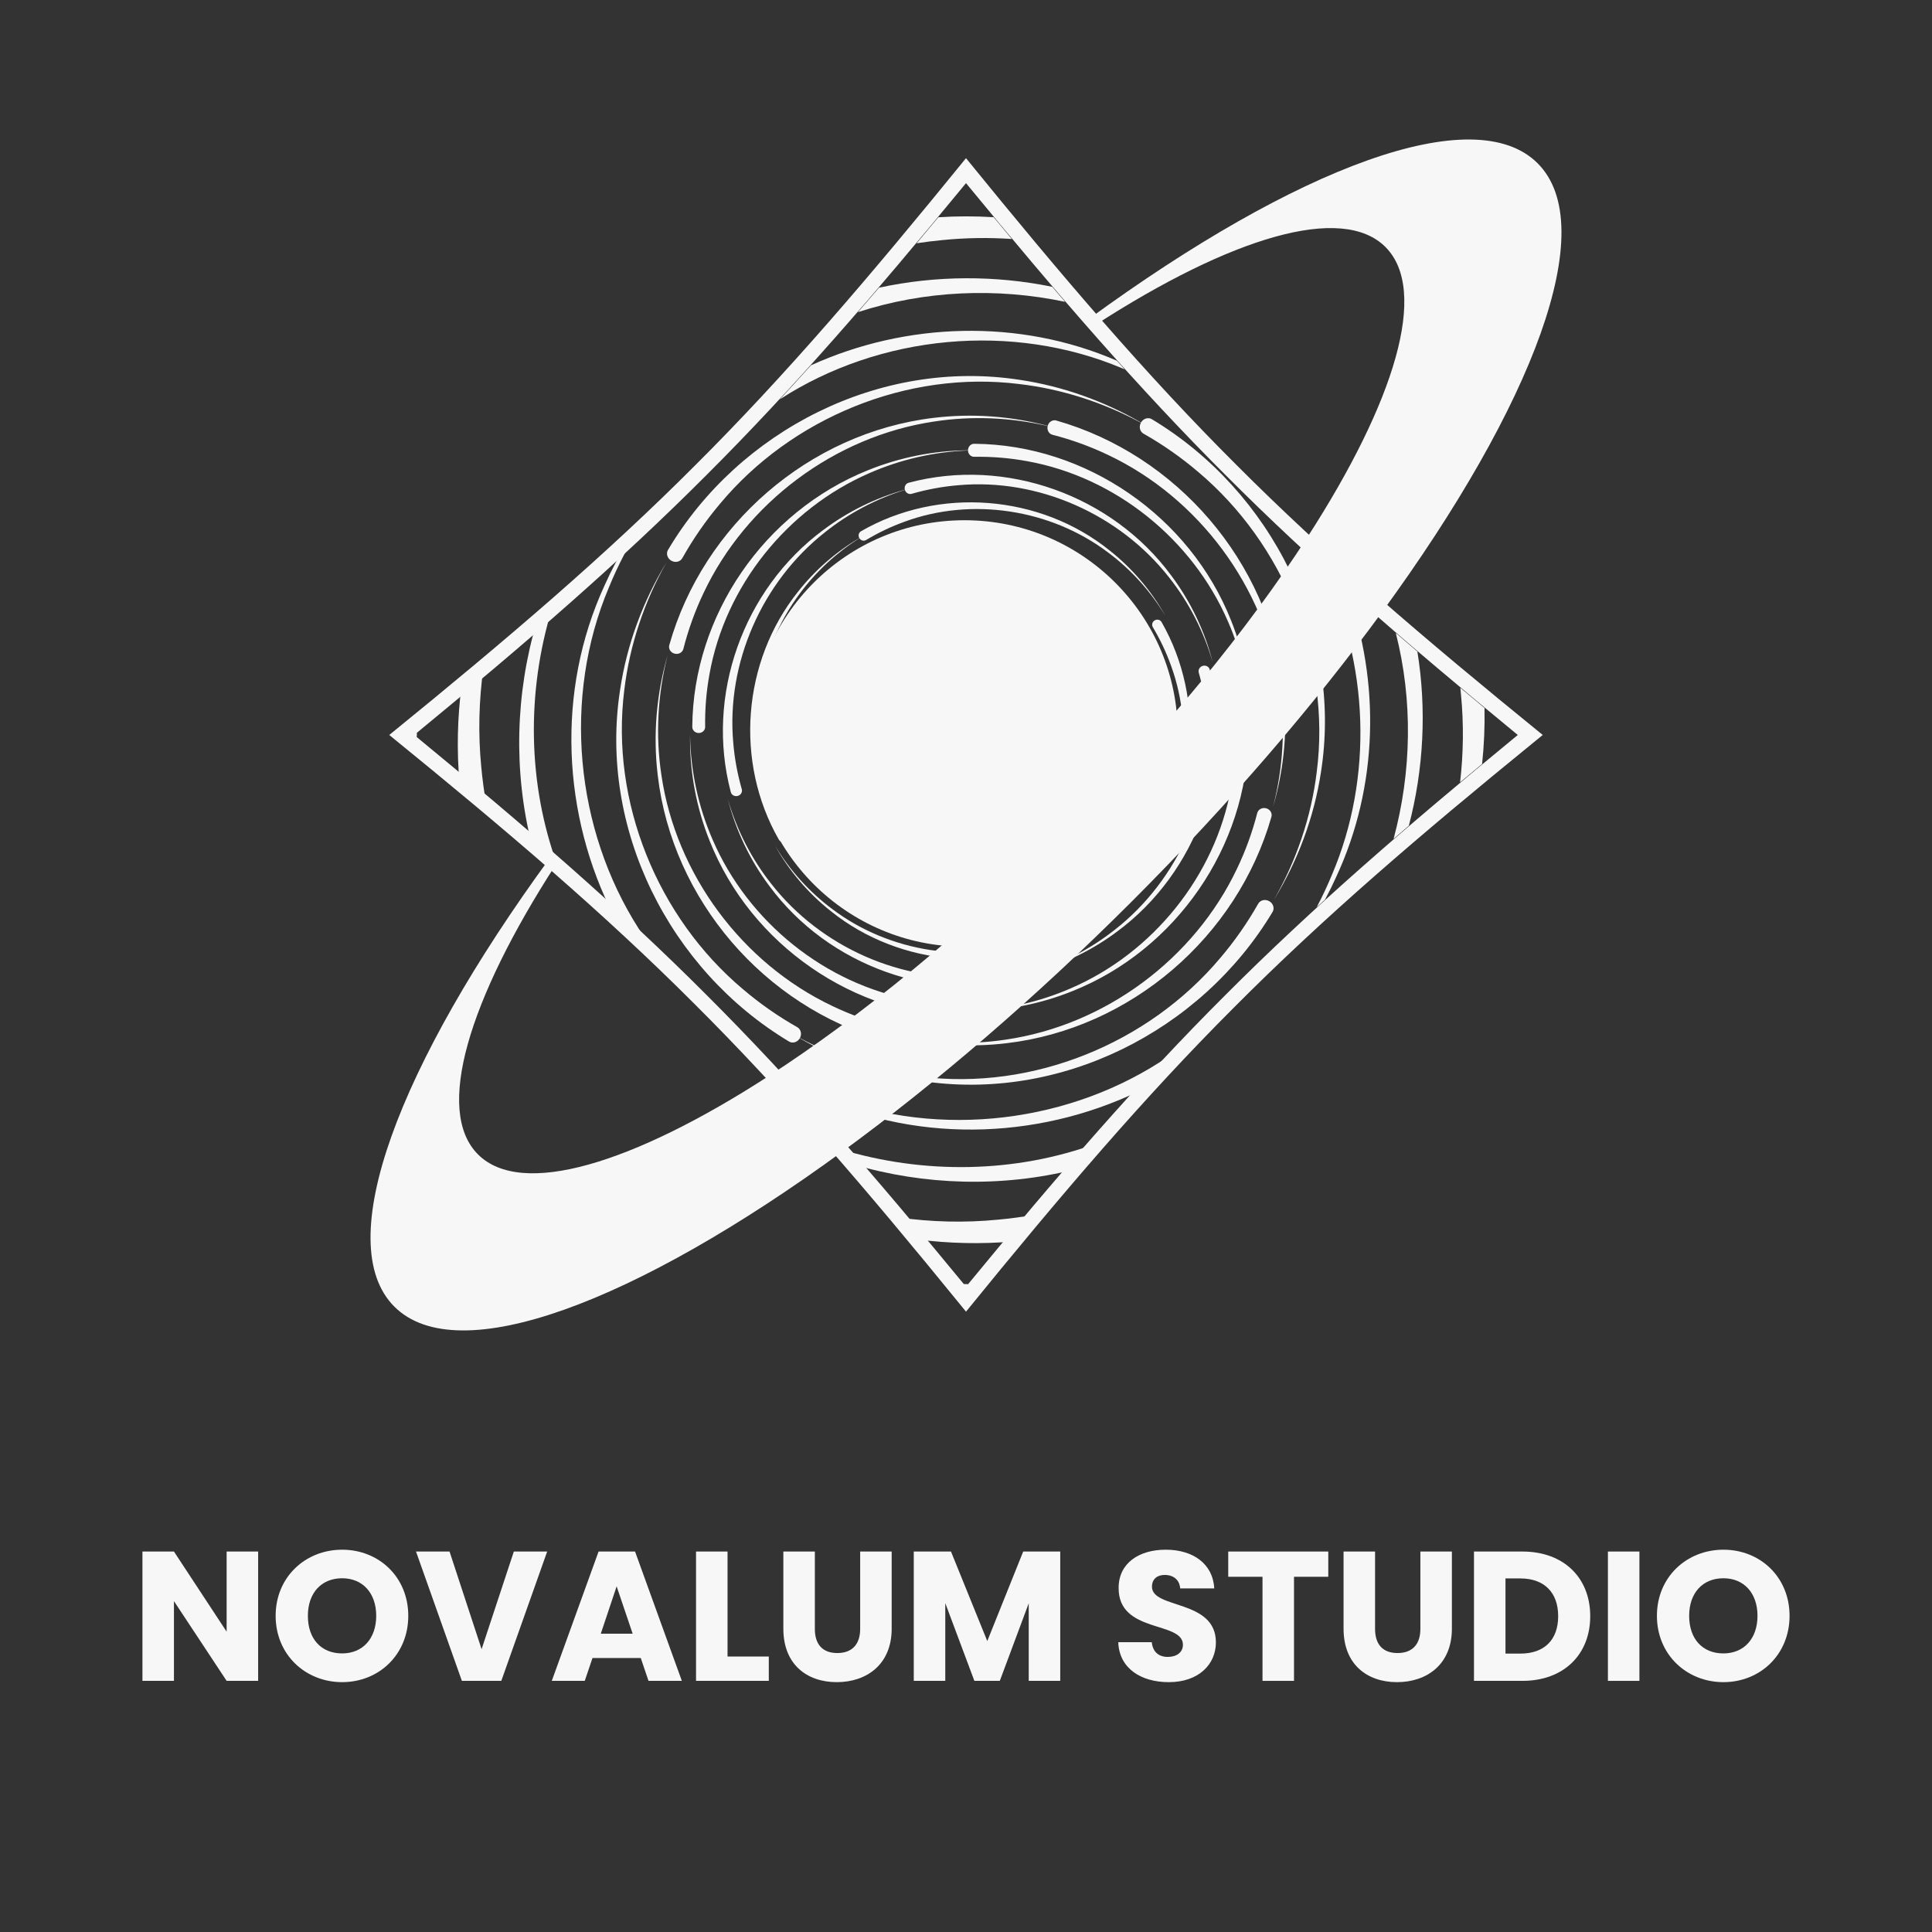 <?xml version="1.0" encoding="UTF-8"?>
<svg xmlns="http://www.w3.org/2000/svg" viewBox="0 0 4096 4096">
  <rect x="0" y="0" width="4096" height="4096" fill="#333333" stroke="none"/>
  <defs>
    <style>
      .cls-1 {
        fill: #282828;
      }

      .cls-1, .cls-2 {
        stroke-width: 0px;
      }

      .cls-2 {
        fill: #f7f7f7;
      }
    </style>
  </defs>
  <g id="_1:1" data-name="1:1">
    <g>
      <g id="LOGO">
        <g id="Twisted_Lines_BG" data-name="Twisted Lines BG">
          <g id="Stroke">
            <path class="cls-2" d="M2048,2780.84c-3.62-4.45-7.24-8.89-10.85-13.32-202.45-248.72-377.04-452.41-567.16-641.46-189.54-189.58-394.61-364.53-644.74-567.85,252.42-205.15,458.79-381.33,649.79-572.93,191.57-191.02,367.77-397.46,572.96-649.94,205.19,252.48,381.39,458.91,572.95,649.94,191,191.59,397.37,367.78,649.79,572.93-4.45,3.62-8.89,7.24-13.32,10.85-248.78,202.49-452.53,377.1-641.6,567.19-189.6,189.52-364.53,394.53-567.82,644.6ZM878.17,1558.21c238.48,196.14,435.64,366.62,619.21,550.65,184.05,183.55,354.52,380.65,550.62,619.07,196.1-238.43,366.57-435.52,550.62-619.07,183.57-184.03,380.72-354.51,619.21-550.65-238.47-196.1-435.6-366.57-619.16-550.63-184.04-183.59-354.52-380.77-550.66-619.3-196.14,238.53-366.62,435.71-550.66,619.3-183.57,184.06-380.69,354.53-619.17,550.64Z"></path>
          </g>
          <g id="Twisted_Lines" data-name="Twisted Lines">
            <g>
              <g>
                <path class="cls-2" d="M3242.72,1557.03c-2.54-2.08-5.08-4.16-7.62-6.24.04,4.95.02,9.91-.04,14.86,3.03-2.48,6.06-4.96,9.1-7.45-.48-.39-.96-.79-1.44-1.18Z"></path>
                <g>
                  <path class="cls-2" d="M2152.45,1214.6c-42.85-10.83-87.8-13.21-131.45-6.7-108.64,15.48-206.81,87.79-252.98,187.09-9.26,19.58-16.55,40.07-21.83,61.02-.99,3.94-5.02,6.31-9.05,5.33-9.26,40.55-11.04,82.77-4.92,123.84,15.39,108.36,87.29,206.42,186.39,252.76,19.54,9.29,39.98,16.62,60.92,21.94,3.96,1,6.35,5.1,5.33,9.15-1.03,4.13-5.23,6.61-9.24,5.46-131.54-36.28-231.84-153.26-247.15-288.82-4.96-41.54-1.99-83.93,8.47-124.39-4.07-1.09-6.5-5.26-5.37-9.22,35.99-131.68,153.03-232.54,288.96-247.93,44.12-5.3,89.24-1.64,131.94,10.46Z"></path>
                  <path class="cls-2" d="M2071.57,1844.33c.06,3.8-3,6.92-6.75,6.86-122.59-.86-236.73-79.17-281.45-193.18-13.95-34.86-21.21-72.33-21.54-109.82-3.76-.02-6.82-3.05-6.77-6.75.59-122.58,78.75-237.11,192.97-282.04,37.03-14.86,76.98-22.19,116.82-21.66-39.67.61-79.19,9-115.52,24.8-90.56,38.65-158.97,124.05-175.96,220.92-3.49,19.14-5.06,38.58-4.77,57.99.06,3.64-2.88,6.63-6.59,6.72,1.39,37.32,9.66,74.34,24.49,108.55,38.47,90.4,123.56,158.86,220.36,176.04,19.11,3.53,38.56,5.13,57.95,4.88,3.68-.05,6.7,2.94,6.76,6.68Z"></path>
                  <path class="cls-2" d="M2136.85,1810.31c-106.61,27.8-223.92-13.68-289.16-102.25-20.2-27.03-35.21-57.83-44.2-90.3-3.25.86-6.61-1.06-7.42-4.28-27.99-106.48,13.25-223.99,101.89-289.47,28.67-21.47,61.6-37.13,96.29-45.93-34.27,9.75-66.59,26.22-94.44,48.34-69.59,54.55-109.14,144.51-101.38,232.51,1.43,17.41,4.57,34.66,9.33,51.42.89,3.15-.95,6.43-4.11,7.37,9.87,32.06,25.63,62.25,46.44,88.5,54.34,69.53,144.13,109.24,232.15,101.63,17.42-1.4,34.67-4.51,51.45-9.24,3.18-.9,6.5.99,7.41,4.21.94,3.27-1,6.68-4.25,7.5Z"></path>
                  <path class="cls-2" d="M2168.05,1620.86c-9.94,12.6-22.29,23.26-36.12,31.38.82,1.36.33,3.16-1.06,3.93-45.52,25.91-104.54,21.34-145.43-11.34-13.35-10.53-24.57-23.72-32.84-38.56,8.65,14.54,20.16,27.34,33.71,37.43,33.53,25.29,79.69,32.46,119.2,18.11,7.84-2.78,15.38-6.34,22.51-10.58,1.32-.79,3.03-.36,3.86.94,13.53-8.46,25.51-19.38,35.03-32.18,25.32-33.54,32.53-79.75,18.16-119.29-2.79-7.84-6.35-15.39-10.61-22.52-.8-1.35-.35-3.1,1.01-3.91,1.37-.83,3.18-.35,3.96,1.06,25.94,45.54,21.36,104.65-11.39,145.55Z"></path>
                  <path class="cls-2" d="M2253.44,1214.83c-43-24.04-90.67-39.61-139.55-45.23-121.44-14.81-248.05,34.86-326.29,128.53-15.61,18.43-29.36,38.37-41.08,59.4-2.2,3.95-7.25,5.33-11.32,3.11-21.65,40.99-35.74,85.92-41.01,131.89-14.72,121.11,34.59,247.36,127.89,325.67,18.37,15.62,38.23,29.39,59.23,41.14,3.97,2.22,5.34,7.33,3.07,11.41-2.32,4.16-7.55,5.63-11.53,3.25-131.04-76.88-205.54-231.62-182.85-382.02,6.63-46.15,22.07-90.92,45-131.46-4.07-2.36-5.52-7.56-3.16-11.5,76.65-131.4,231.78-206.52,382.63-183.66,49.04,7.09,96.52,24.11,138.98,49.47Z"></path>
                  <path class="cls-2" d="M2189.88,1758.16c-86.1,48.93-197.62,40.21-274.84-21.55-23.81-18.77-44-42.03-59.36-68.12-2.6,1.51-5.95.6-7.41-2.01-49.01-85.92-40.55-197.47,21.18-274.89,19.88-25.29,44.83-46.53,72.87-62.23-27.47,16.42-51.7,38.22-70.73,63.9-47.72,63.48-61.15,150.76-33.96,225.33,5.28,14.78,12.02,29.02,20.04,42.47,1.51,2.53.68,5.8-1.85,7.34,16.01,25.53,36.71,48.1,60.86,66.06,63.33,47.75,150.54,61.35,225.21,34.27,14.8-5.26,29.06-11.98,42.53-19.99,2.55-1.52,5.87-.65,7.41,1.92,1.57,2.61.68,6.02-1.96,7.5Z"></path>
                  <path class="cls-2" d="M2152.84,1656.41c-14.3,10.68-30.62,18.59-47.79,23.34.45,1.7-.57,3.45-2.27,3.88-56.32,14.72-118.36-7.15-152.86-53.99-11.31-15.14-19.56-32.55-24.19-50.84,5.12,18.09,13.79,35.15,25.45,49.87,28.72,36.78,76.22,57.76,122.75,53.72,9.22-.73,18.34-2.39,27.2-4.9,1.66-.48,3.4.5,3.89,2.15,16.97-5.18,32.96-13.51,46.86-24.51,36.83-28.71,57.86-76.26,53.83-122.84-.75-9.23-2.39-18.36-4.9-27.23-.48-1.68.5-3.44,2.2-3.91,1.72-.5,3.51.54,3.93,2.26,14.76,56.38-7.19,118.5-54.1,152.98Z"></path>
                  <path class="cls-2" d="M2698.97,1710.58c21.58-82.95,26.55-170.27,13.83-254.99-30.7-210.93-171.51-400.03-363.26-490.9-37.92-18.16-77.59-32.53-118.26-42.95-7.65-1.95-12.15-10.21-10.13-18.53-78.79-18.33-161.04-21.79-240.92-9.52-210.88,31.41-399.02,172.86-488.92,364.14-17.99,37.83-32.21,77.38-42.51,117.9-1.94,7.67-10.22,12.18-18.5,10.06-8.43-2.12-13.61-10.38-11.36-18.15,71.71-254.24,296.43-450.06,560.28-481.71,80.83-9.92,163.47-3.94,242.03,16.87,2.25-8.39,10.46-13.51,18.18-11.27,255.31,72.75,450.39,299.16,481.13,563.03,10.24,85.73,2.6,173.41-21.6,256.02Z"></path>
                  <path class="cls-2" d="M2223.85,1700.57c-63.4,62.52-162.29,80.92-243.72,45.23-25.05-10.77-47.99-26.27-67.39-45.37-1.9,1.9-5.02,1.9-6.89-.03-62.52-63.23-81.11-162.03-45.51-243.58,11.39-26.57,28.11-50.81,48.8-70.96-20.03,20.65-35.99,45.19-46.55,71.9-26.69,66.2-18.05,145.1,22.87,203.53,8.02,11.61,17.18,22.42,27.28,32.22,1.89,1.84,1.93,4.89.1,6.82,19.84,18.44,43.06,33.23,68.21,43.22,66.12,26.76,145.03,18.27,203.59-22.62,11.63-8.02,22.45-17.17,32.29-27.27,1.86-1.92,4.95-1.94,6.88-.06,1.97,1.92,1.98,5.08.04,6.97Z"></path>
                  <path class="cls-2" d="M2228.42,1541.53c-.41,64.79-41.85,125.15-102.12,148.68-18.44,7.35-38.22,11.16-58.03,11.31,0,1.96-1.59,3.55-3.56,3.52-64.7-.4-125.01-41.71-148.6-101.94-7.81-19.51-11.65-40.57-11.36-61.55.3,20.9,4.69,41.72,12.99,60.88,20.27,47.76,65.24,83.93,116.36,92.98,10.09,1.86,20.36,2.71,30.6,2.58,1.94-.03,3.51,1.51,3.56,3.44,19.7-.7,39.26-5.04,57.34-12.85,47.8-20.23,84.08-65.22,93.15-116.4,1.86-10.11,2.72-20.38,2.57-30.64-.03-1.96,1.54-3.55,3.49-3.57,1.99-.04,3.63,1.58,3.59,3.56Z"></path>
                  <path class="cls-2" d="M2239.96,1642.67c-40.5,69.08-122.15,108.07-201.18,96.02-24.27-3.53-47.8-11.66-69.09-23.74-1.22,2.11-3.92,2.83-5.99,1.58-69.01-40.39-108.11-121.87-96.16-200.96,3.7-25.73,12.59-50.65,25.87-72.96-12.59,22.59-20.74,47.61-23.69,73.25-7.78,63.69,18.03,130.19,67.18,171.44,9.67,8.23,20.14,15.48,31.18,21.65,2.08,1.16,2.82,3.79,1.68,5.88,21.52,11.42,45.14,18.87,69.31,21.68,63.66,7.87,130.26-17.86,171.61-67.02,8.24-9.67,15.5-20.15,21.71-31.2,1.18-2.09,3.83-2.83,5.96-1.65,2.15,1.2,2.89,3.94,1.63,6.03Z"></path>
                  <path class="cls-2" d="M2240.51,1588.61c-19.09,69.45-80.95,122.34-152.44,130.26-21.91,2.59-44.25.99-65.56-4.54-.56,2.1-2.73,3.35-4.82,2.76-69.36-19.04-122.27-80.74-130.27-152.21-2.77-23.2-.84-46.92,5.5-69.38-5.69,22.54-6.95,46.17-3.57,69.12,8.05,57.14,45.94,108.91,98.24,133.32,10.3,4.9,21.09,8.76,32.13,11.56,2.07.53,3.33,2.63,2.83,4.72,21.35,4.92,43.6,5.89,65.26,2.72,57.15-7.98,109.02-45.84,133.5-98.19,4.91-10.31,8.79-21.11,11.6-32.16.52-2.09,2.67-3.36,4.77-2.82,2.15.53,3.43,2.75,2.83,4.85Z"></path>
                  <path class="cls-2" d="M2362.22,1244.03c-39.38-38.27-86.22-68.83-137.21-89.04-126.44-51.19-277.33-34.32-388.6,44.2-22.11,15.38-42.67,32.91-61.34,52.21-3.51,3.62-9.35,3.64-13.13.05-35.12,37.93-63.22,82.27-82.18,130.27-50.86,126.18-34.15,276.47,43.92,387.61,15.29,22.08,32.74,42.63,51.96,61.3,3.64,3.54,3.63,9.44-.02,13.19-3.72,3.82-9.81,3.92-13.4.21-119.1-120.4-154.85-308.71-86.86-464.15,20.5-47.79,50.04-91.57,86.39-128.64-3.74-3.75-3.8-9.78-.13-13.35,120.35-119.68,309.46-155.82,465.23-87.33,50.75,21.85,96.96,53.91,135.37,93.47Z"></path>
                  <path class="cls-2" d="M2471.31,1306.63c-31.47-52.59-73.16-98.98-122.28-135.5-121.38-91.65-288.89-117.66-431.62-64.95-28.29,10.22-55.5,23.22-81.2,38.68-4.83,2.9-11.16,1.2-14.22-3.82-48.78,30.87-91.83,70.62-126.08,116.92-91.13,121.33-116.85,288.15-64.59,430.48,10.14,28.21,23.07,55.36,38.42,81.01,2.91,4.85,1.17,11.23-3.89,14.25-5.14,3.07-11.77,1.44-14.58-3.61-94.06-164.08-77.71-377.56,40.4-525.39,35.85-45.62,80.28-84.37,130.17-113.93-2.98-5.16-1.34-11.73,3.67-14.54,164.39-94.79,378.91-78.23,526.78,40.62,48.39,38.21,88.97,86.07,119.01,139.77Z"></path>
                  <path class="cls-2" d="M2571.43,1405.42c-18.77-65.86-50.5-127.91-93.02-181.42-104.71-133.57-277.37-210.6-446.81-195.3-33.5,2.81-66.66,8.97-98.86,18.25-6.05,1.75-12.41-1.98-14.28-8.37-61.6,19.28-119.53,49.91-169.8,90.1-133.02,104.98-209.24,277.13-194.11,445.92,2.78,33.38,8.89,66.41,18.1,98.52,1.74,6.07-2.03,12.46-8.43,14.27-6.5,1.86-13.25-1.81-14.84-8.06-54.2-204.54,25.97-429.64,195.63-555.44,51.8-38.99,110.94-68.13,173.36-85.64-1.74-6.52,1.91-13.22,8.12-14.8,205.3-54.78,431.32,26.48,556.73,196.85,41.23,55.14,71.33,118.45,88.21,185.11Z"></path>
                  <path class="cls-2" d="M2651.52,1540.95c-.99-76.6-17.32-152.92-47.94-222.95-75.16-174.35-239.11-306.85-426.24-340.31-36.97-6.8-74.57-9.84-112.07-9.24-7.05.12-12.84-5.86-13.02-13.4-72.19,2.81-143.77,19.21-209.68,48.28-174,75.71-305.35,239.69-338.44,426.08-6.73,36.83-9.76,74.29-9.15,111.64.12,7.07-5.89,12.89-13.41,12.98-7.68.1-13.99-5.82-13.88-13.03,1.62-236.64,152.88-456.09,372.29-544,67.26-27.32,139.71-41.68,212.28-42.34,0-7.64,5.9-13.91,13.07-13.8,237.77,1.66,457.46,154.67,544.61,374.5,28.74,71.46,42.91,148.67,41.59,225.59Z"></path>
                  <path class="cls-2" d="M2800.49,1637.38c-14.62,95.8-49.25,188.06-99.58,270.15,47.6-83.19,79.18-175.87,90.72-271.3,30.55-237.76-70.34-483.62-251.93-636.17-35.83-30.53-74.55-57.55-115.43-80.71-7.69-4.35-10.12-14.66-5.49-23.16-79.73-42.93-167.45-71.37-257.52-81.95-237.97-29.82-483.44,72.11-634.77,253.82-30.28,35.84-57.08,74.54-79.98,115.35-4.35,7.73-14.67,10.15-23.09,5.43-8.59-4.8-11.86-15.28-7.16-23.01,150.46-253.6,449.96-406.47,746.19-360.46,90.44,13.49,177.82,44.81,256.59,90.38,4.89-8.49,15.26-11.68,22.94-6.99,253.99,152.35,405.43,452.66,358.54,748.62Z"></path>
                  <path class="cls-2" d="M3147.27,1500.97c-17.28-14.35-34.36-28.59-51.26-42.74.5,4.68.96,9.38,1.38,14.08,6.05,62.11,5.24,124.63-1.88,186.3,15.39-12.89,30.94-25.86,46.65-38.92,4.19-39.35,5.92-79.03,5.11-118.73ZM2856.09,1251.43c-17.58-15.7-34.95-31.37-52.13-47.02,98.3,200.03,107.89,443.88,19.91,650.12-9.69,23.48-20.51,46.46-32.38,68.88,5.86-5.37,11.75-10.73,17.65-16.1,8.58-16.03,16.61-32.33,24.08-48.94,88.75-191.09,93.45-412.55,22.87-606.93ZM2230.83,608.06c-120.67-24.69-246.62-24.28-367.29,1.9-14.96,17.48-29.83,34.75-44.65,51.82,141.11-45.97,294.27-52.46,439.31-21.84-9.1-10.55-18.22-21.18-27.38-31.88ZM2106.61,460.49c-38.98-2.4-78.19-2.4-117.32.13-15.45,18.6-30.77,36.98-45.99,55.13,18.42-2.83,36.94-5.12,55.52-6.83,48.73-4.87,97.69-5.52,146.31-2.22-12.76-15.25-25.59-30.64-38.51-46.2ZM2367.93,764.76c-207.18-89.88-446.89-82-648.64,9.75-21.97,24.38-43.89,48.37-65.83,72.02,211.64-137.07,492.7-164.43,726.78-65.25,1.39.57,2.77,1.13,4.14,1.73-5.48-6.06-10.96-12.15-16.45-18.26ZM3004.97,1381.28c-15.42-13.16-30.67-26.26-45.77-39.31,36.41,142.61,33.66,294.69-4.72,436.57,10.71-9.27,21.5-18.56,32.37-27.89,31.49-119.94,37.97-246.64,18.11-369.37ZM3242.72,1557.03c-2.54-2.08-5.08-4.16-7.62-6.24.04,4.95.02,9.91-.04,14.86,3.03-2.48,6.06-4.96,9.1-7.45-.48-.39-.96-.79-1.44-1.18Z"></path>
                </g>
              </g>
              <g>
                <path class="cls-2" d="M1945.81,1479.84c-25.3,33.54-32.47,79.74-18.1,119.25,2.8,7.82,6.37,15.38,10.61,22.49.8,1.35.36,3.11-.99,3.9-1.38.83-3.17.35-3.95-1.04-25.95-45.52-21.42-104.56,11.29-145.48,9.94-12.61,22.28-23.27,36.09-31.4-.81-1.38-.33-3.16,1.06-3.94,45.51-25.95,104.57-21.41,145.48,11.3,13.36,10.52,24.58,23.74,32.87,38.57-8.67-14.53-20.18-27.36-33.74-37.44-33.54-25.3-79.74-32.47-119.25-18.1-7.82,2.8-15.38,6.37-22.49,10.61-1.34.79-3.04.37-3.86-.94-13.54,8.47-25.51,19.4-35.01,32.2Z"></path>
                <path class="cls-2" d="M1907.1,1567.49c.74,9.21,2.4,18.33,4.91,27.21.48,1.68-.51,3.43-2.2,3.9-1.73.49-3.51-.54-3.94-2.26-14.76-56.32,7.1-118.44,53.98-152.95,14.3-10.69,30.61-18.63,47.78-23.38-.45-1.7.57-3.46,2.27-3.89,56.33-14.76,118.44,7.11,152.95,53.98,11.33,15.15,19.57,32.57,24.19,50.88-5.12-18.1-13.78-35.18-25.44-49.9-28.75-36.81-76.28-57.8-122.85-53.73-9.21.74-18.33,2.4-27.21,4.91-1.66.46-3.4-.5-3.89-2.17-16.95,5.21-32.95,13.55-46.84,24.54-36.81,28.76-57.8,76.29-53.73,122.85Z"></path>
                <path class="cls-2" d="M1894.04,1527.63c-1.84,10.11-2.69,20.39-2.55,30.63.03,1.94-1.54,3.53-3.49,3.56-1.99.03-3.61-1.58-3.58-3.56.36-64.74,41.71-125.13,101.99-148.71,18.42-7.35,38.21-11.19,58.03-11.34,0-1.96,1.61-3.56,3.56-3.53,64.74.36,125.14,41.71,148.71,101.99,7.79,19.53,11.64,40.59,11.34,61.59-.29-20.9-4.68-41.74-12.97-60.92-20.28-47.8-65.29-84.01-116.45-93.04-10.11-1.84-20.39-2.68-30.63-2.55-1.92.03-3.51-1.51-3.56-3.44-19.71.71-39.28,5.07-57.36,12.87-47.8,20.28-84.01,65.29-93.04,116.45Z"></path>
                <path class="cls-2" d="M1872.32,1511.18c19.02-69.42,80.81-122.38,152.33-130.36,21.91-2.59,44.26-1.01,65.59,4.53.56-2.12,2.74-3.37,4.84-2.77,69.41,19.02,122.37,80.81,130.36,152.33,2.76,23.22.81,46.95-5.55,69.41,5.71-22.55,6.99-46.18,3.6-69.16-8.02-57.16-45.95-109-98.28-133.42-10.32-4.89-21.11-8.75-32.17-11.55-2.08-.53-3.33-2.63-2.82-4.72-21.37-4.91-43.64-5.88-65.32-2.68-57.16,8.02-109,45.95-133.42,98.29-4.89,10.32-8.75,21.11-11.55,32.17-.53,2.09-2.67,3.36-4.78,2.82-2.15-.54-3.43-2.75-2.83-4.87Z"></path>
                <path class="cls-2" d="M1872.84,1457.14c40.4-69.09,122.02-108.21,201.14-96.18,24.27,3.52,47.83,11.65,69.15,23.74,1.21-2.11,3.91-2.84,5.99-1.59,69.09,40.41,108.2,122.02,96.18,201.14-3.72,25.74-12.64,50.66-25.94,72.95,12.61-22.56,20.8-47.59,23.78-73.24,7.84-63.72-17.99-130.3-67.17-171.6-9.69-8.23-20.16-15.48-31.22-21.67-2.08-1.16-2.82-3.79-1.68-5.89-21.54-11.43-45.18-18.86-69.37-21.67-63.71-7.84-130.3,17.99-171.59,67.18-8.24,9.69-15.49,20.16-21.68,31.23-1.16,2.09-3.83,2.83-5.93,1.65-2.15-1.2-2.9-3.94-1.65-6.03Z"></path>
                <path class="cls-2" d="M1888.97,1406.15c-1.98-1.91-1.99-5.07-.04-6.96,63.29-62.61,162.25-81.13,243.78-45.43,25.06,10.76,48.03,26.29,67.45,45.41,1.92-1.91,5.03-1.91,6.9.02,62.61,63.29,81.13,162.25,45.42,243.77-11.42,26.58-28.17,50.79-48.88,70.91,20.05-20.61,36.04-45.13,46.63-71.83,26.77-66.2,18.19-145.17-22.77-203.68-8.03-11.63-17.2-22.43-27.29-32.26-1.9-1.85-1.94-4.88-.1-6.82-19.85-18.46-43.11-33.27-68.29-43.25-66.2-26.77-145.17-18.19-203.69,22.78-11.62,8.03-22.43,17.19-32.26,27.29-1.86,1.92-4.94,1.94-6.86.06Z"></path>
                <path class="cls-2" d="M1920.91,1349.02c-1.58-2.63-.68-6.05,1.95-7.51,86.06-49.06,197.73-40.44,275.05,21.39,23.83,18.8,44.04,42.09,59.41,68.22,2.62-1.51,5.98-.63,7.43,1.99,49.05,86.06,40.45,197.72-21.39,275.05-19.92,25.27-44.9,46.45-72.95,62.12,27.48-16.37,51.72-38.14,70.78-63.78,47.81-63.41,61.35-150.74,34.17-225.41-5.28-14.82-12.02-29.07-20.05-42.53-1.51-2.53-.67-5.81,1.86-7.37-16.02-25.55-36.74-48.15-60.93-66.13-63.41-47.81-150.74-61.35-225.41-34.17-14.8,5.28-29.07,12.02-42.53,20.05-2.56,1.52-5.86.66-7.4-1.92Z"></path>
                <path class="cls-2" d="M1971.65,1296.73c-.93-3.29,1-6.71,4.27-7.52,106.64-27.96,224.17,13.52,289.47,102.24,20.23,27.05,35.24,57.92,44.23,90.43,3.25-.88,6.61,1.04,7.42,4.28,27.95,106.64-13.53,224.16-102.24,289.46-28.67,21.44-61.62,37.03-96.29,45.78,34.25-9.7,66.57-26.1,94.44-48.19,69.64-54.4,109.36-144.35,101.66-232.44-1.4-17.43-4.55-34.68-9.3-51.48-.89-3.16.96-6.43,4.15-7.38-9.86-32.1-25.65-62.35-46.48-88.62-54.4-69.64-144.35-109.36-232.44-101.66-17.43,1.4-34.68,4.55-51.48,9.3-3.17.91-6.5-.98-7.4-4.22Z"></path>
                <path class="cls-2" d="M2041.25,1255.04c-.07-3.81,3.01-6.96,6.75-6.89,122.74.73,237.12,79.18,281.82,193.37,13.95,34.92,21.21,72.44,21.5,109.99,3.76,0,6.83,3.04,6.77,6.75-.73,122.73-79.18,237.11-193.36,281.81-37.01,14.79-76.94,22.06-116.73,21.48,39.62-.56,79.1-8.89,115.43-24.62,90.53-38.47,159.12-123.73,176.24-220.64,3.52-19.15,5.11-38.62,4.84-58.03-.06-3.66,2.9-6.65,6.61-6.75-1.36-37.34-9.61-74.42-24.44-108.68-38.47-90.54-123.73-159.12-220.65-176.25-19.15-3.52-38.62-5.11-58.03-4.84-3.68.06-6.71-2.94-6.75-6.7Z"></path>
                <path class="cls-2" d="M2128.13,1230.15c1.04-4.15,5.24-6.64,9.25-5.49,131.77,36.24,232.28,153.5,247.45,289.27,4.94,41.58,1.9,84.03-8.63,124.49,4.08,1.1,6.51,5.25,5.38,9.22-36.24,131.77-153.49,232.27-289.25,247.44-44.07,5.23-89.12,1.53-131.75-10.58,42.77,10.84,87.65,13.26,131.26,6.82,108.5-15.29,206.78-87.32,253.14-186.6,9.29-19.58,16.62-40.05,21.94-61,1.01-3.95,5.06-6.31,9.09-5.36,9.32-40.55,11.14-82.82,5.06-123.94-15.29-108.51-87.32-206.78-186.6-253.15-19.58-9.3-40.05-16.62-61.01-21.94-3.98-1.01-6.36-5.11-5.33-9.18Z"></path>
                <path class="cls-2" d="M2228.83,1228.28c2.33-4.18,7.59-5.67,11.57-3.28,131.31,76.98,205.89,232.13,182.94,382.67-6.72,46.17-22.26,90.97-45.27,131.47,4.09,2.36,5.53,7.55,3.16,11.5-76.98,131.3-232.11,205.88-382.66,182.94-48.95-7.12-96.34-24.14-138.71-49.47,42.91,24,90.5,39.59,139.27,45.24,121.21,14.91,247.74-34.41,326.19-127.89,15.63-18.39,29.42-38.3,41.19-59.32,2.21-3.96,7.27-5.33,11.35-3.12,21.74-40.96,35.92-85.9,41.26-131.91,14.91-121.21-34.41-247.75-127.89-326.21-18.39-15.63-38.31-29.42-59.33-41.19-3.99-2.22-5.36-7.35-3.07-11.45Z"></path>
                <path class="cls-2" d="M2337.87,1268.38c-3.66-3.54-3.63-9.47.04-13.24,3.73-3.84,9.84-3.96,13.44-.23,119.36,120.65,154.95,309.45,86.55,464.85-20.59,47.78-50.25,91.51-86.7,128.5,3.75,3.74,3.82,9.77.13,13.34-120.65,119.35-309.44,154.95-464.83,86.56-50.65-21.83-96.76-53.83-135.09-93.3,39.3,38.19,86.03,68.69,136.92,88.9,126.13,51.15,276.75,34.61,388.11-43.58,22.13-15.31,42.71-32.79,61.42-52.05,3.51-3.61,9.37-3.63,13.16-.05,35.19-37.86,63.41-82.14,82.48-130.13,51.16-126.13,34.62-276.76-43.57-388.12-15.32-22.12-32.79-42.72-52.05-61.43Z"></path>
                <path class="cls-2" d="M2444.07,1329.58c-2.91-4.87-1.16-11.26,3.92-14.3,5.16-3.1,11.82-1.46,14.64,3.58,94.24,164.5,77.38,378.42-41.17,525.96-35.99,45.54-80.51,84.14-130.43,113.55,2.98,5.15,1.35,11.7-3.65,14.5-164.49,94.23-378.39,77.39-525.94-41.15-48.26-38.13-88.76-85.86-118.75-139.45,31.41,52.48,73.02,98.76,122.02,135.2,121.08,91.45,288.13,117.59,430.77,65.29,28.27-10.14,55.48-23.08,81.18-38.44,4.83-2.9,11.17-1.19,14.23,3.8,48.81-30.7,91.95-70.34,126.32-116.55,91.46-121.07,117.61-288.14,65.31-430.78-10.14-28.27-23.08-55.48-38.44-81.19Z"></path>
                <path class="cls-2" d="M2541.47,1426.03c-1.75-6.1,2.05-12.51,8.48-14.34,6.55-1.86,13.33,1.8,14.91,8.07,54.18,205.05-26.96,430.36-196.87,555.51-51.89,38.82-111.04,67.73-173.4,85.09,1.75,6.47-1.89,13.15-8.1,14.71-205.04,54.18-430.34-26.93-555.51-196.83-41.14-54.99-71.2-118.14-88.1-184.63,18.78,65.69,50.47,127.6,92.89,180.96,104.47,133.22,276.61,210.09,445.73,195.14,33.44-2.74,66.55-8.83,98.73-18.01,6.03-1.73,12.39,1.99,14.27,8.33,61.56-19.08,119.48-49.53,169.82-89.54,133.23-104.46,210.12-276.6,195.17-445.73-2.74-33.44-8.83-66.55-18.01-98.72Z"></path>
                <path class="cls-2" d="M2609.96,1670.05c6.8-36.89,9.92-74.4,9.36-111.8-.11-7.09,5.94-12.92,13.52-13.03,7.7-.12,14.05,5.81,13.93,13.03-2.04,237.23-154.52,456.21-373.75,543.25-67.23,27.07-139.57,41.25-212,41.79.01,7.6-5.86,13.82-13.02,13.7-237.22-2.03-456.2-154.48-543.27-373.71-28.71-71.27-42.93-148.27-41.75-225.03,1.11,76.44,17.5,152.54,48.06,222.41,75.06,173.9,238.51,305.96,425.16,339.53,36.89,6.8,74.4,9.91,111.8,9.36,7.03-.1,12.82,5.85,13.02,13.36,72.05-2.68,143.49-18.88,209.38-47.71,173.9-75.04,305.98-238.48,339.56-425.14Z"></path>
                <path class="cls-2" d="M2697.9,1933.46c-151.87,253.32-451.21,404.01-746.43,357.96-90.18-13.55-177.31-44.79-255.84-90.22-4.86,8.45-15.18,11.6-22.84,6.92-253.32-151.83-404.07-451.17-358.02-746.42,14.35-95.6,48.58-187.74,98.53-269.9-47.21,83.27-78.43,175.84-89.73,271.05-29.9,237.24,70.61,482.31,251.67,634.44,35.72,30.43,74.33,57.38,115.1,80.47,7.66,4.33,10.11,14.59,5.53,23.03,79.5,42.79,166.96,71.18,256.76,81.83,237.22,29.91,482.29-70.57,634.43-251.61,30.42-35.72,57.38-74.32,80.48-115.09,4.36-7.72,14.75-10.16,23.22-5.43,8.63,4.8,11.88,15.24,7.15,22.98Z"></path>
                <path class="cls-2" d="M2622.58,1841.62c18.12-37.81,32.5-77.37,42.9-117.92,1.98-7.68,10.3-12.2,18.62-10.11,8.49,2.13,13.67,10.38,11.4,18.16-72.67,254.63-298.29,449.02-561.47,479.95-80.67,9.74-163.08,3.67-241.43-17.14-2.22,8.34-10.38,13.41-18.09,11.17-254.62-72.66-449.04-298.26-479.99-561.45-10.33-85.52-2.9-172.98,21.02-255.49-21.32,82.83-26.1,169.96-13.3,254.48,30.85,210.4,171.18,398.9,362.4,489.55,37.81,18.12,77.37,32.49,117.92,42.89,7.63,1.97,12.14,10.18,10.14,18.43,78.57,18.34,160.61,21.92,240.31,9.85,210.38-30.83,398.9-171.14,489.57-362.36Z"></path>
                <path class="cls-2" d="M1170.02,1290.8c-10.72,9.36-21.52,18.75-32.4,28.16-44.82,151.52-49.15,315.18-10.92,469.1,18.86,16.26,37.48,32.43,55.86,48.55-64.23-174.11-66.48-368.92-12.54-545.81ZM883.67,1532.13c-5.68,4.66-11.37,9.33-17.09,14.01-3.94,3.23-7.9,6.47-11.86,9.71-.96.79-1.92,1.57-2.88,2.36,7.64,6.25,15.24,12.48,22.81,18.69,5.74-4.82,9.21-11.42,9.1-18.67-.15-8.7-.17-17.4-.09-26.1ZM1020.31,1625.54c-6.89-70.34-5.03-141.17,4.76-210.74-15.33,12.88-30.81,25.83-46.47,38.86-8.85,67.84-10.47,136.83-4.43,205.42,19.28,16.05,38.32,31.97,57.11,47.78-4.83-26.92-8.51-54.04-10.98-81.32ZM1780.59,2436.14c9.36,10.72,18.75,21.52,28.15,32.4,151.51,44.81,315.16,49.15,469.07,10.94,16.25-18.86,32.43-37.47,48.55-55.85-174.1,64.21-368.9,66.45-545.77,12.51ZM2048.02,2722.35c-8.7.15-17.4.17-26.1.09,8.65,10.54,17.35,21.14,26.08,31.82,6.25-7.64,12.48-15.24,18.69-22.81-4.82-5.74-11.42-9.21-18.67-9.1ZM2115.32,2585.83c-70.33,6.89-141.16,5.03-210.72-4.77,12.88,15.32,25.83,30.81,38.86,46.46,67.84,8.85,136.81,10.47,205.4,4.43,11.75-14.12,23.43-28.1,35.05-41.95,4.25-5.06,8.49-10.11,12.72-15.14-26.9,4.83-54.04,8.51-81.31,10.98ZM2495.16,2227.5c-11.6,8.31-23.42,16.26-35.46,23.88-211.83,135.79-491.77,162.37-725.18,63.64-23.45-9.59-46.44-20.29-68.87-32.04-16.22-8.48-32.16-17.51-47.79-27.04,5.35,5.71,10.69,11.44,16.03,17.18,31.05,19.15,63.37,36.31,96.77,51.2,223.96,103.3,488.18,90.18,703.06-20.48,31.67-34.51,63.34-68.28,95.24-101.49-11.05,8.65-22.31,17.05-33.81,25.15ZM1354.83,1969.95c-135.82-211.83-162.42-491.79-63.68-725.22,9.59-23.45,20.29-46.44,32.05-68.87,8.48-16.22,17.51-32.17,27.04-47.79-5.71,5.35-11.44,10.69-17.18,16.04-19.13,31.06-36.31,63.38-51.21,96.78-103.31,223.97-90.18,488.23,20.52,703.1,34.52,31.67,68.29,63.34,101.5,95.23-8.66-11.05-17.06-22.31-25.15-33.8-8.31-11.6-16.27-23.42-23.89-35.46Z"></path>
              </g>
            </g>
          </g>
        </g>
        <g id="Black_Hole" data-name="Black Hole">
          <circle class="cls-2" cx="2044.83" cy="1555.02" r="452.08"></circle>
        </g>
        <g id="Ring">
          <path class="cls-2" d="M1165.74,1819.08c-321.8,440.49-464.17,816.6-329.7,951.07,134.48,134.47,510.59-7.9,951.08-329.68,196.79-143.76,406.43-323.32,613.13-530.02,206.7-206.7,386.26-416.34,530.02-613.13,321.78-440.49,464.15-816.6,329.68-951.08-134.47-134.47-510.57,7.9-951.07,329.7l13.12,13.12c287.72-185.88,523.04-257.63,615.23-165.44,92.19,92.19,20.42,327.49-165.46,615.21-125.43,194.16-302.82,412.21-516.88,626.27-214.06,214.06-432.11,391.45-626.27,516.88-287.72,185.88-523.02,257.64-615.21,165.46-92.19-92.19-20.44-327.5,165.44-615.23l-13.12-13.12Z"></path>
        </g>
      </g>
      <g>
        <path class="cls-2" d="M547.27,3289.39v274.18h-66.79l-111.7-169.11v169.11h-66.79v-274.18h66.79l111.7,169.9v-169.9h66.79Z"></path>
        <path class="cls-2" d="M725.37,3566.3c-77.72,0-140.99-58.19-140.99-140.6s63.27-140.21,140.99-140.21,140.21,57.8,140.21,140.21-62.49,140.6-140.21,140.6ZM725.37,3505.37c43.74,0,72.25-31.64,72.25-79.67s-28.51-79.67-72.25-79.67-72.65,30.85-72.65,79.67,28.12,79.67,72.65,79.67Z"></path>
        <path class="cls-2" d="M1089.37,3289.39h70.69l-97.25,274.18h-83.58l-97.25-274.18h71.08l67.96,207,68.35-207Z"></path>
        <path class="cls-2" d="M1358.47,3515.13h-102.33l-16.4,48.43h-69.91l99.2-274.18h77.33l99.2,274.18h-70.69l-16.4-48.43ZM1307.31,3363.2l-33.59,100.38h67.57l-33.98-100.38Z"></path>
        <path class="cls-2" d="M1542.43,3289.39v222.62h87.49v51.55h-154.27v-274.18h66.79Z"></path>
        <path class="cls-2" d="M1660.76,3289.39h66.79v164.04c0,32.42,16.01,51.16,47.65,51.16s48.43-18.75,48.43-51.16v-164.04h66.79v163.65c0,75.77-53.12,113.26-116.39,113.26s-113.26-37.49-113.26-113.26v-163.65Z"></path>
        <path class="cls-2" d="M1937.28,3289.39h78.89l76.94,189.81,76.16-189.81h78.5v274.18h-66.79v-164.43l-61.32,164.43h-53.9l-61.71-164.82v164.82h-66.79v-274.18Z"></path>
        <path class="cls-2" d="M2477.82,3566.3c-58.97,0-105.06-29.29-107.01-84.75h71.08c1.95,21.09,15.23,31.25,33.98,31.25s32.03-9.76,32.03-25.78c0-50.77-137.09-23.43-136.31-120.68,0-51.95,42.57-80.85,99.98-80.85s99.98,29.68,102.72,82.02h-72.25c-1.17-17.58-13.67-28.12-31.64-28.51-16.01-.39-28.12,7.81-28.12,25,0,47.65,135.53,26.17,135.53,117.95,0,46.09-35.93,84.36-99.98,84.36Z"></path>
        <path class="cls-2" d="M2603.97,3289.39h212.08v53.51h-72.65v220.67h-66.79v-220.67h-72.64v-53.51Z"></path>
        <path class="cls-2" d="M2848.46,3289.39h66.79v164.04c0,32.42,16.01,51.16,47.65,51.16s48.43-18.75,48.43-51.16v-164.04h66.79v163.65c0,75.77-53.12,113.26-116.39,113.26s-113.26-37.49-113.26-113.26v-163.65Z"></path>
        <path class="cls-2" d="M3371.42,3426.48c0,81.24-56.24,137.09-143.73,137.09h-102.72v-274.18h102.72c87.49,0,143.73,55.46,143.73,137.09ZM3223.39,3505.76c50.38,0,80.07-28.9,80.07-79.28s-29.68-80.07-80.07-80.07h-31.64v159.35h31.64Z"></path>
        <path class="cls-2" d="M3408.91,3289.39h66.79v274.18h-66.79v-274.18Z"></path>
        <path class="cls-2" d="M3653.79,3566.3c-77.72,0-140.99-58.19-140.99-140.6s63.27-140.21,140.99-140.21,140.21,57.8,140.21,140.21-62.49,140.6-140.21,140.6ZM3653.79,3505.37c43.74,0,72.25-31.64,72.25-79.67s-28.51-79.67-72.25-79.67-72.64,30.85-72.64,79.67,28.12,79.67,72.64,79.67Z"></path>
      </g>
    </g>
  </g>
</svg>
